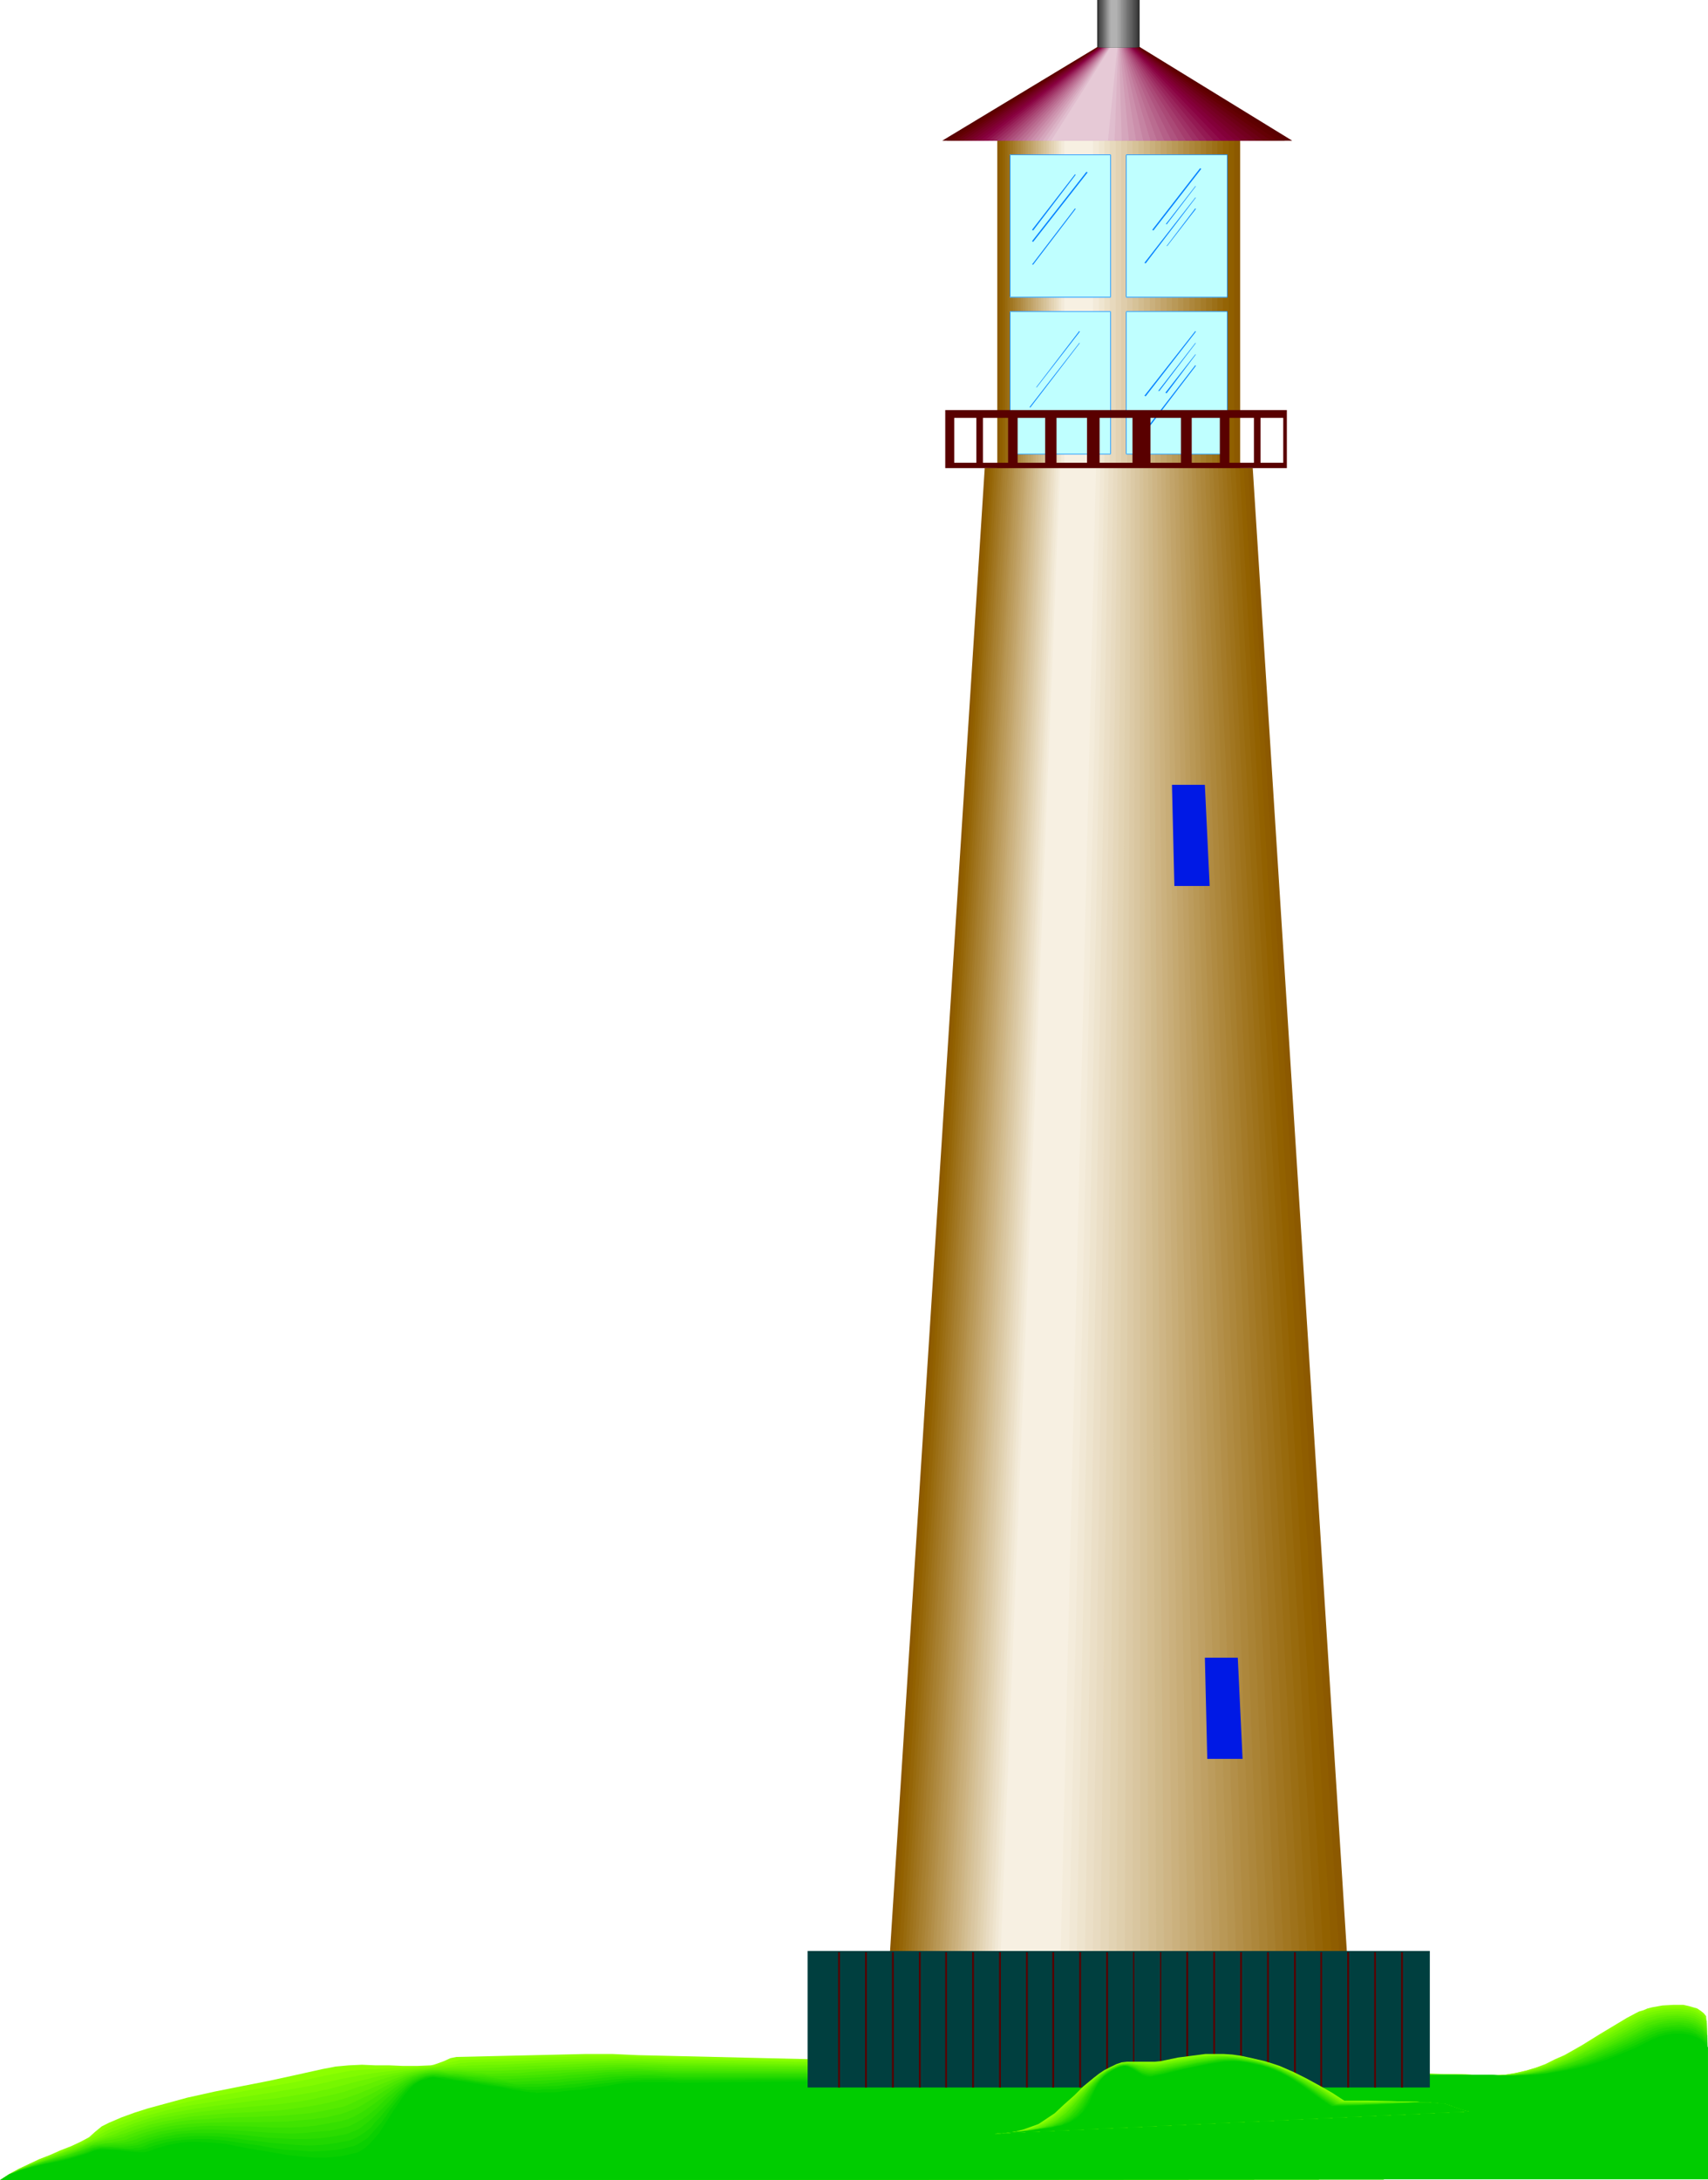 <?xml version="1.0" encoding="UTF-8" standalone="no"?>
<svg
   version="1.0"
   width="122.053mm"
   height="155.711mm"
   id="svg191"
   sodipodi:docname="Lighthouse 07.wmf"
   xmlns:inkscape="http://www.inkscape.org/namespaces/inkscape"
   xmlns:sodipodi="http://sodipodi.sourceforge.net/DTD/sodipodi-0.dtd"
   xmlns="http://www.w3.org/2000/svg"
   xmlns:svg="http://www.w3.org/2000/svg">
  <sodipodi:namedview
     id="namedview191"
     pagecolor="#ffffff"
     bordercolor="#000000"
     borderopacity="0.25"
     inkscape:showpageshadow="2"
     inkscape:pageopacity="0.0"
     inkscape:pagecheckerboard="0"
     inkscape:deskcolor="#d1d1d1"
     inkscape:document-units="mm" />
  <defs
     id="defs1">
    <pattern
       id="WMFhbasepattern"
       patternUnits="userSpaceOnUse"
       width="6"
       height="6"
       x="0"
       y="0" />
  </defs>
  <path
     style="fill:#8cff00;fill-opacity:1;fill-rule:evenodd;stroke:none"
     d="M 461.304,588.192 0,588.515 l 2.424,-1.616 2.585,-1.454 2.747,-1.293 2.747,-1.293 2.908,-1.131 2.908,-1.293 2.908,-1.131 2.747,-1.293 2.101,-1.131 1.616,-1.454 1.777,-1.454 0.969,-0.485 0.969,-0.485 3.393,-1.454 3.555,-1.293 3.555,-1.131 3.555,-0.97 7.109,-1.939 7.271,-1.616 7.271,-1.454 7.433,-1.454 7.433,-1.616 7.271,-1.616 1.777,-0.323 1.616,-0.323 3.555,-0.323 3.555,-0.162 3.716,0.162 h 3.716 l 3.716,0.162 h 3.716 l 3.716,-0.162 0.808,-0.162 0.969,-0.323 1.777,-0.646 1.777,-0.808 0.808,-0.162 0.808,-0.162 28.114,-0.646 6.948,-0.162 h 6.948 l 7.109,0.323 6.948,0.162 220.553,5.171 3.232,0.162 3.07,-0.162 2.908,-0.485 2.908,-0.646 2.747,-0.808 2.585,-0.97 2.585,-1.293 2.585,-1.131 4.847,-2.747 4.686,-2.909 4.847,-2.909 2.424,-1.454 2.424,-1.293 0.969,-0.485 1.131,-0.323 1.131,-0.485 1.293,-0.323 2.747,-0.485 2.908,-0.162 h 1.454 1.293 l 1.454,0.323 1.131,0.323 1.131,0.323 0.969,0.646 0.808,0.646 0.646,0.808 z"
     id="path1" />
  <path
     style="fill:#81fb00;fill-opacity:1;fill-rule:evenodd;stroke:none"
     d="M 461.304,588.192 0,588.515 l 2.424,-1.616 2.747,-1.454 2.747,-1.293 2.747,-1.293 5.817,-2.262 5.817,-2.424 2.101,-1.131 1.777,-1.131 1.939,-1.293 2.101,-1.131 3.393,-1.293 3.555,-1.293 3.555,-1.131 3.555,-0.97 3.555,-0.808 3.555,-0.808 7.271,-1.454 7.271,-1.293 7.271,-1.293 7.433,-1.293 7.271,-1.616 3.393,-0.646 3.393,-0.646 3.555,-0.323 3.555,-0.162 3.555,-0.162 3.716,-0.162 7.271,-0.485 h 0.969 l 1.131,-0.323 2.262,-0.485 2.424,-0.485 0.969,-0.323 h 0.969 l 6.948,-0.162 6.786,-0.323 6.786,-0.162 6.786,-0.162 6.625,-0.162 h 6.786 l 6.948,0.162 6.948,0.323 220.553,4.525 3.07,0.162 3.07,-0.162 3.07,-0.485 2.747,-0.646 2.747,-0.808 2.585,-0.808 2.585,-1.131 2.585,-1.293 4.847,-2.585 4.847,-2.909 4.847,-2.747 4.847,-2.747 0.969,-0.323 1.131,-0.485 1.131,-0.323 1.293,-0.323 2.747,-0.485 2.747,-0.162 h 1.454 1.293 l 1.293,0.323 1.293,0.162 0.969,0.485 0.969,0.646 0.808,0.646 0.646,0.808 z"
     id="path2" />
  <path
     style="fill:#76f700;fill-opacity:1;fill-rule:evenodd;stroke:none"
     d="M 461.304,588.192 0,588.515 l 2.424,-1.616 2.747,-1.454 2.747,-1.293 2.908,-1.131 5.817,-2.101 2.908,-1.293 2.908,-1.131 4.363,-2.262 2.101,-1.131 2.101,-0.97 3.555,-1.293 3.393,-1.293 3.555,-0.97 3.555,-0.97 3.555,-0.808 3.555,-0.646 7.109,-1.131 7.271,-1.131 7.271,-1.131 7.433,-1.293 3.555,-0.646 3.716,-0.808 3.393,-0.808 3.393,-0.646 3.393,-0.646 3.393,-0.485 6.948,-0.808 7.271,-0.646 h 0.969 l 1.454,-0.323 2.747,-0.323 1.616,-0.162 1.293,-0.323 h 1.293 l 0.969,-0.162 6.948,-0.162 6.625,-0.162 6.625,-0.323 6.463,-0.162 6.463,-0.162 h 6.625 6.625 l 6.948,0.323 220.392,4.04 3.232,0.162 3.07,-0.162 2.908,-0.323 2.747,-0.646 2.908,-0.808 2.585,-0.808 2.585,-1.131 2.585,-1.131 4.847,-2.585 9.695,-5.494 4.847,-2.585 0.969,-0.485 1.131,-0.485 1.131,-0.323 1.293,-0.323 2.585,-0.485 2.747,-0.162 h 1.454 l 1.293,0.162 1.293,0.162 1.131,0.323 1.131,0.485 0.969,0.485 0.808,0.808 0.646,0.808 z"
     id="path3" />
  <path
     style="fill:#6bf300;fill-opacity:1;fill-rule:evenodd;stroke:none"
     d="M 461.304,588.192 0,588.515 l 2.424,-1.616 2.747,-1.293 2.908,-1.293 5.817,-2.262 3.07,-1.131 2.908,-1.131 2.908,-1.131 2.262,-0.97 2.424,-0.97 2.262,-1.131 2.262,-0.808 3.393,-1.293 3.555,-1.293 3.393,-0.97 3.555,-0.808 3.555,-0.646 3.555,-0.646 7.109,-0.97 7.271,-0.97 7.271,-0.808 7.109,-1.131 3.716,-0.646 3.716,-0.808 6.625,-1.778 6.625,-1.616 3.393,-0.646 3.393,-0.646 3.555,-0.485 3.555,-0.323 0.485,-0.162 h 0.646 l 1.454,-0.162 h 1.777 l 3.555,-0.323 h 1.616 l 1.454,-0.162 h 0.646 0.485 l 3.393,-0.162 h 3.393 l 6.463,-0.323 6.463,-0.323 6.14,-0.162 6.302,-0.162 6.302,-0.162 6.625,0.162 3.232,0.162 3.555,0.162 220.23,3.393 3.232,0.162 3.07,-0.162 2.908,-0.323 2.908,-0.646 2.747,-0.646 2.585,-0.808 2.585,-0.97 2.585,-1.131 2.585,-1.293 2.424,-1.131 4.847,-2.747 4.847,-2.747 4.847,-2.585 0.969,-0.485 1.131,-0.323 1.131,-0.323 1.293,-0.323 2.585,-0.485 2.747,-0.162 h 1.293 l 1.293,0.162 1.131,0.162 1.293,0.323 0.969,0.485 0.969,0.485 0.808,0.808 0.646,0.808 z"
     id="path4" />
  <path
     style="fill:#61ef00;fill-opacity:1;fill-rule:evenodd;stroke:none"
     d="M 461.304,588.192 0,588.515 l 2.424,-1.616 2.908,-1.293 2.747,-1.293 3.07,-1.131 5.978,-2.101 2.908,-0.97 2.908,-1.293 2.424,-0.97 2.585,-0.808 2.585,-0.808 2.262,-0.97 3.393,-1.293 3.555,-1.131 3.393,-0.97 3.555,-0.646 3.555,-0.646 3.393,-0.485 7.109,-0.808 3.555,-0.323 3.716,-0.323 7.109,-0.646 3.716,-0.485 3.555,-0.485 3.716,-0.808 3.716,-0.808 3.232,-0.808 3.232,-1.131 3.232,-0.97 3.232,-1.131 3.232,-0.97 3.393,-0.808 3.393,-0.646 1.777,-0.162 1.777,-0.323 h 0.485 0.808 0.646 0.969 l 1.939,-0.162 h 2.1 4.039 0.808 1.939 l 3.393,-0.162 3.393,-0.162 6.302,-0.323 6.14,-0.162 5.978,-0.323 5.978,-0.323 h 6.14 3.232 3.232 l 3.232,0.162 3.393,0.162 220.23,2.909 3.232,0.162 3.07,-0.162 2.908,-0.323 2.908,-0.485 2.747,-0.646 2.747,-0.808 2.585,-0.97 2.585,-0.97 2.424,-1.131 2.585,-1.293 4.847,-2.585 4.847,-2.585 4.847,-2.747 0.969,-0.323 1.131,-0.485 1.131,-0.323 1.131,-0.323 2.585,-0.323 2.747,-0.162 h 1.293 l 1.293,0.162 1.131,0.162 1.131,0.323 0.969,0.485 0.969,0.485 0.808,0.808 0.646,0.808 z"
     id="path5" />
  <path
     style="fill:#56eb00;fill-opacity:1;fill-rule:evenodd;stroke:none"
     d="M 461.304,588.192 0,588.515 l 2.585,-1.616 2.747,-1.293 2.908,-1.131 2.908,-1.131 3.07,-0.97 3.07,-1.131 3.07,-0.97 2.908,-1.293 1.131,-0.485 1.293,-0.323 2.747,-0.808 2.747,-0.646 1.293,-0.485 1.131,-0.323 3.555,-1.293 3.393,-1.131 3.393,-0.808 3.555,-0.646 3.555,-0.646 3.393,-0.323 7.109,-0.646 7.109,-0.323 7.109,-0.485 3.716,-0.485 3.555,-0.485 3.716,-0.646 3.555,-0.808 3.393,-0.97 3.232,-1.131 6.14,-2.585 3.232,-1.293 3.232,-1.131 1.616,-0.485 1.616,-0.323 1.939,-0.323 1.777,-0.162 h 0.485 0.646 1.939 2.101 2.424 l 2.424,0.162 h 2.262 0.969 0.808 1.293 3.393 l 3.232,-0.162 3.232,-0.162 2.908,-0.162 5.978,-0.323 5.817,-0.323 5.655,-0.323 5.817,-0.162 h 3.07 l 3.232,0.162 h 3.232 l 3.393,0.162 220.23,2.424 3.07,0.162 3.232,-0.162 2.908,-0.323 2.908,-0.485 2.747,-0.485 2.747,-0.808 2.585,-0.97 2.585,-0.97 2.424,-1.131 2.424,-1.131 5.009,-2.424 9.695,-5.171 0.969,-0.485 1.131,-0.323 1.131,-0.323 1.131,-0.323 2.585,-0.485 2.585,-0.162 1.293,0.162 h 1.131 l 1.293,0.323 1.131,0.323 0.969,0.485 0.808,0.646 0.808,0.646 0.646,0.808 z"
     id="path6" />
  <path
     style="fill:#4be700;fill-opacity:1;fill-rule:evenodd;stroke:none"
     d="M 461.304,588.192 0,588.515 l 1.293,-0.808 1.293,-0.808 2.747,-1.293 2.908,-1.131 3.07,-0.97 6.14,-1.939 3.07,-1.131 2.908,-1.293 1.293,-0.323 1.293,-0.485 5.817,-1.131 1.454,-0.323 1.131,-0.485 3.555,-1.293 3.393,-0.97 3.393,-0.808 3.555,-0.646 3.393,-0.485 3.555,-0.162 6.948,-0.485 7.109,-0.162 7.271,-0.323 3.555,-0.323 3.555,-0.323 3.716,-0.646 3.716,-0.808 1.616,-0.323 1.616,-0.646 3.07,-1.454 3.07,-1.454 2.908,-1.616 3.07,-1.616 3.07,-1.293 1.616,-0.485 1.777,-0.485 1.777,-0.323 1.777,-0.323 h 2.262 l 1.131,0.162 h 1.131 1.293 l 2.585,0.162 2.747,0.162 1.293,0.162 h 1.131 l 1.131,0.162 h 0.969 0.646 0.646 l 3.393,-0.162 h 3.232 l 3.07,-0.323 2.908,-0.162 5.655,-0.323 5.655,-0.323 5.494,-0.323 2.747,-0.162 h 2.747 3.07 3.07 l 3.232,0.162 3.393,0.162 220.069,1.778 3.232,0.162 3.07,-0.162 2.908,-0.162 2.908,-0.485 2.747,-0.485 2.747,-0.808 2.585,-0.808 2.747,-0.97 2.424,-1.131 2.585,-0.97 4.847,-2.424 9.856,-5.171 0.808,-0.485 1.131,-0.323 0.969,-0.323 1.293,-0.323 2.424,-0.323 2.585,-0.162 h 1.293 l 1.131,0.162 1.131,0.323 1.131,0.323 0.969,0.485 0.969,0.646 0.646,0.646 0.646,0.808 z"
     id="path7" />
  <path
     style="fill:#40e300;fill-opacity:1;fill-rule:evenodd;stroke:none"
     d="M 461.304,588.192 0,588.515 l 1.293,-0.808 1.293,-0.808 2.747,-1.293 2.908,-1.131 6.302,-1.939 3.232,-0.808 3.07,-1.131 2.908,-1.131 1.293,-0.485 1.293,-0.323 3.232,-0.323 3.07,-0.485 1.454,-0.323 1.131,-0.485 3.555,-1.293 3.393,-0.97 3.393,-0.808 3.555,-0.485 3.393,-0.323 3.555,-0.162 6.948,-0.162 h 6.948 l 7.271,-0.162 3.555,-0.323 3.555,-0.323 3.716,-0.485 3.555,-0.808 1.616,-0.485 1.616,-0.646 1.616,-0.646 1.454,-0.808 2.908,-1.778 2.908,-1.939 2.908,-1.778 1.616,-0.808 1.454,-0.808 1.616,-0.646 1.616,-0.485 1.777,-0.323 1.777,-0.323 h 1.454 0.969 l 1.131,0.162 1.454,0.162 h 1.293 l 5.978,0.485 h 1.454 l 1.293,0.162 1.131,0.162 h 1.131 0.808 0.485 3.393 l 3.232,-0.162 2.908,-0.162 2.908,-0.162 5.494,-0.485 5.332,-0.323 5.17,-0.323 2.747,-0.162 2.747,-0.162 h 2.908 l 2.908,0.162 3.232,0.162 3.393,0.162 219.907,1.131 3.232,0.162 3.07,-0.162 3.07,-0.162 2.908,-0.323 2.747,-0.646 2.747,-0.646 2.585,-0.808 2.585,-0.808 2.585,-0.97 2.424,-1.131 5.009,-2.262 4.847,-2.424 5.009,-2.585 0.808,-0.485 1.131,-0.323 2.262,-0.646 2.424,-0.485 h 2.424 1.293 l 1.131,0.162 1.131,0.323 1.131,0.323 0.808,0.485 0.969,0.485 0.646,0.808 0.646,0.808 z"
     id="path8" />
  <path
     style="fill:#35df00;fill-opacity:1;fill-rule:evenodd;stroke:none"
     d="M 461.304,588.192 0,588.515 l 1.293,-0.808 1.293,-0.808 2.908,-1.293 2.908,-0.97 3.07,-0.97 3.232,-0.97 3.232,-0.97 3.07,-0.97 3.07,-1.131 0.485,-0.323 0.646,-0.162 1.454,-0.162 1.616,-0.323 3.555,-0.162 1.616,-0.162 1.454,-0.323 0.646,-0.162 0.485,-0.162 3.555,-1.293 3.393,-0.97 3.393,-0.646 3.555,-0.485 3.393,-0.323 3.555,-0.162 6.786,0.162 h 3.555 l 3.555,0.162 3.555,0.162 h 3.555 l 3.555,-0.162 3.555,-0.323 3.716,-0.646 3.555,-0.646 1.616,-0.485 1.616,-0.646 1.454,-0.808 1.616,-0.97 2.747,-1.939 1.454,-1.131 1.454,-1.131 2.747,-2.101 1.454,-0.97 1.454,-0.808 1.616,-0.808 1.616,-0.485 1.616,-0.485 1.777,-0.162 h 1.616 0.969 l 1.293,0.162 1.454,0.162 h 1.616 l 3.232,0.485 3.232,0.162 1.616,0.162 1.454,0.162 1.293,0.162 1.131,0.162 h 0.808 0.646 l 3.232,-0.162 3.232,-0.162 2.908,-0.162 2.908,-0.162 2.585,-0.162 2.585,-0.323 5.009,-0.323 5.009,-0.485 h 2.585 l 2.585,-0.162 h 5.817 l 3.07,0.162 3.393,0.162 219.907,0.646 3.07,0.162 h 3.232 l 2.908,-0.323 2.908,-0.323 2.747,-0.485 2.747,-0.646 2.747,-0.808 2.585,-0.808 5.009,-1.939 5.009,-2.262 4.847,-2.262 2.424,-1.293 2.424,-1.293 0.969,-0.323 1.131,-0.485 2.262,-0.646 2.262,-0.323 2.424,-0.162 1.293,0.162 1.131,0.162 1.131,0.162 0.969,0.485 0.969,0.485 0.808,0.485 0.808,0.808 0.646,0.808 z"
     id="path9" />
  <path
     style="fill:#2bdb00;fill-opacity:1;fill-rule:evenodd;stroke:none"
     d="M 461.304,588.192 0,588.515 l 1.293,-0.808 1.293,-0.808 2.908,-1.131 3.07,-1.131 3.07,-0.97 6.463,-1.616 3.07,-1.131 3.07,-1.131 0.646,-0.162 0.646,-0.162 1.454,-0.323 h 1.777 l 1.939,-0.162 h 1.777 l 1.616,-0.162 1.616,-0.162 0.646,-0.162 0.646,-0.162 1.777,-0.808 1.616,-0.485 3.393,-0.97 3.393,-0.646 3.555,-0.323 3.393,-0.323 h 3.393 l 6.948,0.323 6.948,0.485 3.555,0.162 3.555,0.162 3.555,-0.162 3.555,-0.323 3.716,-0.323 3.555,-0.808 1.616,-0.485 1.616,-0.808 1.454,-0.808 1.454,-0.97 2.747,-2.262 1.293,-1.293 1.293,-1.293 2.747,-2.262 1.454,-1.131 1.454,-0.97 1.454,-0.808 1.616,-0.646 1.777,-0.485 1.777,-0.323 h 0.646 0.808 l 1.131,0.162 1.454,0.162 1.616,0.162 1.616,0.162 3.555,0.323 3.716,0.485 1.616,0.162 1.616,0.162 1.293,0.162 1.131,0.162 0.969,0.162 h 0.646 l 3.232,-0.162 3.232,-0.162 2.908,-0.162 2.747,-0.162 2.424,-0.323 2.585,-0.162 4.686,-0.485 4.686,-0.485 h 2.424 l 2.585,-0.162 h 2.747 2.908 3.07 l 3.393,0.162 v 0 l 219.745,0.162 3.07,0.162 h 3.232 l 2.908,-0.162 2.908,-0.323 2.908,-0.485 2.747,-0.646 2.585,-0.646 2.747,-0.808 2.424,-0.808 2.585,-1.131 5.009,-2.101 4.847,-2.262 5.009,-2.585 0.969,-0.323 0.969,-0.485 2.101,-0.485 2.424,-0.323 2.424,-0.162 1.131,0.162 1.131,0.162 0.969,0.162 1.131,0.485 0.808,0.485 0.969,0.485 0.646,0.808 0.646,0.808 z"
     id="path10" />
  <path
     style="fill:#20d700;fill-opacity:1;fill-rule:evenodd;stroke:none"
     d="M 461.304,588.192 0,588.515 l 1.293,-0.808 1.293,-0.808 1.454,-0.485 1.454,-0.646 3.07,-0.97 3.232,-0.97 3.232,-0.808 3.393,-0.808 3.07,-0.97 3.07,-1.293 0.485,-0.162 0.808,-0.162 0.646,-0.162 h 0.969 1.777 3.878 l 1.777,-0.162 1.616,-0.162 0.808,-0.162 0.485,-0.162 1.777,-0.646 1.777,-0.646 3.393,-0.808 3.393,-0.646 3.393,-0.323 h 3.393 3.393 l 6.948,0.485 6.948,0.808 3.393,0.162 3.555,0.162 h 3.555 l 3.555,-0.162 3.555,-0.485 3.716,-0.646 1.616,-0.646 1.616,-0.646 1.293,-0.97 1.454,-1.131 1.293,-1.131 1.293,-1.293 2.747,-2.747 2.585,-2.747 1.293,-1.131 1.454,-1.131 1.454,-0.97 1.616,-0.646 1.616,-0.485 1.777,-0.323 h 0.646 0.969 l 1.293,0.162 1.454,0.162 1.616,0.162 1.939,0.162 3.716,0.646 4.039,0.485 1.777,0.162 1.777,0.162 1.293,0.162 1.293,0.162 0.969,0.162 h 0.323 0.323 l 3.393,-0.162 h 3.07 l 2.747,-0.323 2.585,-0.162 2.585,-0.323 2.262,-0.162 4.524,-0.485 4.524,-0.485 2.262,-0.162 h 2.424 l 2.747,-0.162 h 2.747 l 3.07,0.162 3.393,0.162 219.584,-0.485 3.232,0.162 h 3.07 l 3.07,-0.162 2.747,-0.323 2.908,-0.485 2.747,-0.485 2.747,-0.646 2.585,-0.646 2.585,-0.808 2.585,-0.97 5.009,-2.101 4.847,-2.262 5.009,-2.424 0.808,-0.485 1.131,-0.323 2.101,-0.646 2.262,-0.323 h 2.424 1.131 l 1.131,0.323 0.969,0.162 0.969,0.323 0.969,0.646 0.808,0.485 0.646,0.808 0.646,0.808 z"
     id="path11" />
  <path
     style="fill:#15d300;fill-opacity:1;fill-rule:evenodd;stroke:none"
     d="M 461.304,588.192 0,588.515 l 1.293,-0.808 1.293,-0.808 1.454,-0.485 1.454,-0.646 3.232,-0.97 3.232,-0.808 3.393,-0.808 3.232,-0.808 3.232,-0.97 1.454,-0.485 1.454,-0.646 0.646,-0.323 h 0.646 l 0.808,-0.162 0.969,-0.162 h 1.939 l 1.939,0.162 2.101,0.162 h 1.939 l 0.808,-0.162 h 0.808 l 0.808,-0.162 0.485,-0.162 1.777,-0.808 1.616,-0.485 1.777,-0.485 1.777,-0.323 3.393,-0.485 3.393,-0.323 h 3.393 l 3.393,0.162 3.393,0.323 3.393,0.485 6.948,0.808 3.393,0.323 3.555,0.323 3.555,0.162 3.555,-0.162 3.555,-0.485 1.777,-0.323 1.939,-0.323 1.616,-0.646 1.454,-0.808 1.454,-0.97 1.454,-1.131 1.131,-1.454 1.293,-1.293 1.293,-1.616 1.293,-1.454 2.424,-2.909 1.293,-1.293 1.293,-1.293 1.454,-0.97 1.616,-0.808 1.616,-0.646 0.808,-0.162 0.969,-0.162 h 0.646 L 117.79,560.398 h 0.485 l 1.454,0.162 1.616,0.162 1.777,0.162 1.939,0.323 4.201,0.646 4.201,0.485 1.939,0.323 1.777,0.323 1.616,0.162 1.293,0.162 h 0.646 0.485 0.646 1.616 1.616 l 3.07,-0.162 2.747,-0.162 2.585,-0.323 2.262,-0.162 2.262,-0.323 4.201,-0.485 4.201,-0.485 2.262,-0.162 2.424,-0.162 h 2.424 2.747 3.07 1.616 l 1.777,0.162 219.422,-0.97 3.232,0.162 h 3.232 l 2.908,-0.162 2.908,-0.162 2.908,-0.323 2.747,-0.646 2.747,-0.485 2.585,-0.808 2.585,-0.646 2.585,-0.97 5.009,-1.939 5.009,-2.262 4.847,-2.424 0.969,-0.323 0.969,-0.485 2.101,-0.485 2.262,-0.323 h 2.262 1.131 l 0.969,0.162 1.131,0.323 0.808,0.485 0.969,0.485 0.808,0.485 0.646,0.808 0.646,0.808 z"
     id="path12" />
  <path
     style="fill:#0acf00;fill-opacity:1;fill-rule:evenodd;stroke:none"
     d="M 461.304,588.192 0,588.515 l 1.293,-0.808 1.293,-0.808 1.454,-0.485 1.454,-0.646 3.232,-0.97 3.393,-0.808 1.616,-0.323 1.616,-0.323 3.393,-0.808 3.232,-0.97 1.454,-0.485 1.616,-0.646 0.646,-0.162 0.646,-0.162 0.808,-0.162 h 0.969 l 1.939,0.162 H 32.316 l 2.101,0.162 2.101,0.162 h 0.808 l 0.808,-0.162 0.808,-0.162 0.646,-0.162 1.616,-0.646 1.777,-0.485 1.616,-0.485 1.777,-0.323 3.393,-0.485 3.393,-0.162 h 3.393 l 3.393,0.323 3.393,0.485 6.786,0.97 3.393,0.646 3.393,0.485 3.555,0.162 3.555,0.323 3.555,-0.162 3.555,-0.323 1.777,-0.323 1.777,-0.485 0.808,-0.162 0.808,-0.323 1.616,-0.97 1.454,-0.97 1.131,-1.293 1.293,-1.454 1.293,-1.454 1.131,-1.616 0.646,-0.97 0.485,-0.808 2.424,-3.07 1.293,-1.616 1.293,-1.293 1.454,-1.131 1.454,-0.808 0.808,-0.323 0.808,-0.323 0.808,-0.162 0.969,-0.162 h 0.646 0.485 l 0.646,0.162 h 1.454 l 1.616,0.323 1.939,0.323 2.101,0.162 9.048,1.454 2.101,0.323 1.939,0.323 1.616,0.162 1.454,0.162 0.646,0.162 h 0.485 0.646 1.616 l 1.616,-0.162 h 3.07 l 2.585,-0.323 2.585,-0.162 2.262,-0.323 2.101,-0.323 3.878,-0.485 4.039,-0.485 2.101,-0.323 h 2.262 l 2.424,-0.162 h 4.201 1.454 l 1.616,0.162 h 1.777 l 219.422,-1.454 3.232,0.162 h 3.07 l 2.908,-0.162 2.908,-0.162 2.908,-0.323 2.747,-0.485 2.747,-0.485 2.747,-0.646 2.585,-0.646 2.424,-0.808 2.585,-0.97 2.585,-0.97 4.847,-2.101 5.009,-2.424 1.939,-0.808 2.101,-0.646 2.1,-0.323 h 2.262 l 1.131,0.162 0.969,0.162 1.939,0.646 0.808,0.646 0.808,0.485 0.808,0.808 0.485,0.808 z"
     id="path13" />
  <path
     style="fill:#00cc00;fill-opacity:1;fill-rule:evenodd;stroke:none"
     d="M 461.304,588.192 0,588.515 l 1.293,-0.808 1.293,-0.808 1.454,-0.485 1.616,-0.646 3.232,-0.808 3.232,-0.808 3.393,-0.646 3.393,-0.808 3.232,-0.97 1.616,-0.485 1.454,-0.646 0.646,-0.162 0.808,-0.162 h 0.808 0.969 2.101 l 4.524,0.485 2.101,0.162 h 0.969 0.808 l 0.808,-0.162 0.646,-0.162 1.616,-0.646 1.777,-0.485 1.616,-0.485 1.777,-0.323 1.616,-0.323 1.777,-0.162 h 3.393 l 3.232,0.162 3.555,0.323 3.232,0.646 3.393,0.646 6.786,1.131 3.555,0.646 3.393,0.323 3.555,0.323 h 3.555 l 1.777,-0.162 1.777,-0.162 1.777,-0.323 1.939,-0.485 0.808,-0.162 0.808,-0.323 1.454,-0.97 1.293,-1.131 1.293,-1.454 1.293,-1.454 1.131,-1.778 2.262,-3.555 2.262,-3.393 1.131,-1.616 1.293,-1.454 1.293,-1.293 1.616,-0.97 0.808,-0.323 0.808,-0.162 0.808,-0.323 0.808,-0.162 h 0.808 l 0.485,0.162 h 0.646 l 0.646,0.162 0.808,0.162 1.777,0.162 2.1,0.323 2.262,0.323 4.847,0.808 4.686,0.646 2.262,0.485 2.1,0.323 1.777,0.323 h 0.808 l 0.646,0.162 h 0.646 0.485 l 0.485,0.162 h 0.162 l 1.777,-0.162 h 1.616 1.454 l 1.454,-0.162 2.585,-0.323 2.424,-0.162 2.101,-0.323 1.939,-0.323 1.939,-0.162 1.777,-0.323 3.716,-0.646 2.101,-0.162 2.101,-0.162 h 2.424 4.039 1.454 1.616 l 1.777,0.162 219.261,-2.101 3.232,0.162 3.07,0.162 3.07,-0.162 2.908,-0.162 2.908,-0.323 2.747,-0.485 2.747,-0.485 2.585,-0.485 2.585,-0.646 2.585,-0.808 2.585,-0.808 2.424,-0.97 5.17,-2.101 4.847,-2.424 1.939,-0.808 1.939,-0.485 2.262,-0.323 h 2.101 l 1.131,0.162 0.969,0.162 0.969,0.323 0.808,0.323 0.969,0.485 0.808,0.646 0.646,0.808 0.646,0.808 z"
     id="path14" />
  <path
     style="fill:#8c5900;fill-opacity:1;fill-rule:evenodd;stroke:none"
     d="m 239.943,533.574 26.014,-407.21 h 72.387 l 25.852,407.21 z"
     id="path15" />
  <path
     style="fill:#8f5d00;fill-opacity:1;fill-rule:evenodd;stroke:none"
     d="M 240.75,533.574 266.441,126.364 h 70.609 l 25.045,407.21 z"
     id="path16" />
  <path
     style="fill:#926100;fill-opacity:1;fill-rule:evenodd;stroke:none"
     d="m 241.558,533.574 25.529,-407.21 h 68.832 l 24.075,407.21 z"
     id="path17" />
  <path
     style="fill:#956507;fill-opacity:1;fill-rule:evenodd;stroke:none"
     d="m 242.366,533.574 25.206,-407.21 h 67.216 l 22.944,407.21 z"
     id="path18" />
  <path
     style="fill:#986a0d;fill-opacity:1;fill-rule:evenodd;stroke:none"
     d="m 243.336,533.574 24.883,-407.21 h 65.439 l 21.975,407.21 z"
     id="path19" />
  <path
     style="fill:#9b6e14;fill-opacity:1;fill-rule:evenodd;stroke:none"
     d="m 244.144,533.574 24.56,-407.21 h 63.662 L 353.37,533.574 Z"
     id="path20" />
  <path
     style="fill:#9e721b;fill-opacity:1;fill-rule:evenodd;stroke:none"
     d="M 244.951,533.574 269.35,126.364 h 61.884 l 20.036,407.21 z"
     id="path21" />
  <path
     style="fill:#a17621;fill-opacity:1;fill-rule:evenodd;stroke:none"
     d="m 245.759,533.574 24.075,-407.21 h 60.268 l 19.066,407.21 z"
     id="path22" />
  <path
     style="fill:#a47a28;fill-opacity:1;fill-rule:evenodd;stroke:none"
     d="m 246.567,533.574 23.913,-407.21 h 58.491 l 17.935,407.21 z"
     id="path23" />
  <path
     style="fill:#a77f2f;fill-opacity:1;fill-rule:evenodd;stroke:none"
     d="m 247.375,533.574 23.59,-407.21 h 56.714 l 17.127,407.21 z"
     id="path24" />
  <path
     style="fill:#aa8335;fill-opacity:1;fill-rule:evenodd;stroke:none"
     d="m 248.345,533.574 23.267,-407.21 h 54.936 l 16.158,407.21 z"
     id="path25" />
  <path
     style="fill:#ad873c;fill-opacity:1;fill-rule:evenodd;stroke:none"
     d="m 249.153,533.574 23.106,-407.21 h 53.159 l 15.027,407.21 z"
     id="path26" />
  <path
     style="fill:#b08b42;fill-opacity:1;fill-rule:evenodd;stroke:none"
     d="m 249.96,533.574 22.782,-407.21 h 51.382 l 14.219,407.21 z"
     id="path27" />
  <path
     style="fill:#b38f49;fill-opacity:1;fill-rule:evenodd;stroke:none"
     d="m 250.768,533.574 22.621,-407.21 h 49.604 l 13.088,407.21 z"
     id="path28" />
  <path
     style="fill:#b69450;fill-opacity:1;fill-rule:evenodd;stroke:none"
     d="m 251.576,533.574 22.298,-407.21 h 47.989 l 12.118,407.21 z"
     id="path29" />
  <path
     style="fill:#b99856;fill-opacity:1;fill-rule:evenodd;stroke:none"
     d="M 252.384,533.574 274.359,126.364 h 46.373 l 11.149,407.21 z"
     id="path30" />
  <path
     style="fill:#bc9c5d;fill-opacity:1;fill-rule:evenodd;stroke:none"
     d="m 253.354,533.574 21.651,-407.21 h 44.434 l 10.179,407.21 z"
     id="path31" />
  <path
     style="fill:#bfa064;fill-opacity:1;fill-rule:evenodd;stroke:none"
     d="m 254.161,533.574 21.49,-407.21 h 42.656 l 9.21,407.21 z"
     id="path32" />
  <path
     style="fill:#c2a46a;fill-opacity:1;fill-rule:evenodd;stroke:none"
     d="m 254.969,533.574 21.167,-407.21 h 41.041 l 8.24,407.21 z"
     id="path33" />
  <path
     style="fill:#c5a971;fill-opacity:1;fill-rule:evenodd;stroke:none"
     d="m 255.777,533.574 21.005,-407.21 h 39.102 l 7.271,407.21 z"
     id="path34" />
  <path
     style="fill:#c8ad78;fill-opacity:1;fill-rule:evenodd;stroke:none"
     d="m 256.585,533.574 20.682,-407.21 h 37.486 l 6.14,407.21 z"
     id="path35" />
  <path
     style="fill:#cbb17e;fill-opacity:1;fill-rule:evenodd;stroke:none"
     d="m 257.555,533.574 20.197,-407.21 h 35.87 l 5.17,407.21 z"
     id="path36" />
  <path
     style="fill:#ceb585;fill-opacity:1;fill-rule:evenodd;stroke:none"
     d="m 258.362,533.574 20.036,-407.21 h 34.093 l 4.201,407.21 z"
     id="path37" />
  <path
     style="fill:#d0ba8c;fill-opacity:1;fill-rule:evenodd;stroke:none"
     d="m 259.17,533.574 19.874,-407.21 h 32.154 l 3.232,407.21 z"
     id="path38" />
  <path
     style="fill:#d4be92;fill-opacity:1;fill-rule:evenodd;stroke:none"
     d="m 259.978,533.574 19.551,-407.21 h 30.538 l 2.262,407.21 z"
     id="path39" />
  <path
     style="fill:#d6c299;fill-opacity:1;fill-rule:evenodd;stroke:none"
     d="m 260.786,533.574 19.389,-407.21 h 28.599 l 1.454,407.21 z"
     id="path40" />
  <path
     style="fill:#d9c6a0;fill-opacity:1;fill-rule:evenodd;stroke:none"
     d="m 261.594,533.574 19.066,-407.21 h 27.145 l 0.162,407.21 z"
     id="path41" />
  <path
     style="fill:#dccaa6;fill-opacity:1;fill-rule:evenodd;stroke:none"
     d="m 262.563,533.574 18.743,-407.21 h 25.206 l -0.646,407.21 z"
     id="path42" />
  <path
     style="fill:#dfcfad;fill-opacity:1;fill-rule:evenodd;stroke:none"
     d="m 263.371,533.574 18.42,-407.21 h 23.59 l -1.616,407.21 z"
     id="path43" />
  <path
     style="fill:#e2d3b3;fill-opacity:1;fill-rule:evenodd;stroke:none"
     d="m 264.179,533.574 18.258,-407.21 h 21.813 l -2.747,407.21 z"
     id="path44" />
  <path
     style="fill:#e5d7ba;fill-opacity:1;fill-rule:evenodd;stroke:none"
     d="m 264.987,533.574 17.935,-407.21 h 20.036 l -3.555,407.21 z"
     id="path45" />
  <path
     style="fill:#e8dbc1;fill-opacity:1;fill-rule:evenodd;stroke:none"
     d="m 265.795,533.574 17.774,-407.21 h 18.258 l -4.686,407.21 z"
     id="path46" />
  <path
     style="fill:#ebdfc7;fill-opacity:1;fill-rule:evenodd;stroke:none"
     d="m 266.603,533.574 17.45,-407.21 h 16.642 l -5.655,407.21 z"
     id="path47" />
  <path
     style="fill:#eee4ce;fill-opacity:1;fill-rule:evenodd;stroke:none"
     d="m 267.572,533.574 17.127,-407.21 h 14.704 l -6.463,407.21 z"
     id="path48" />
  <path
     style="fill:#f1e8d5;fill-opacity:1;fill-rule:evenodd;stroke:none"
     d="m 268.38,533.574 16.804,-407.21 h 13.088 l -7.594,407.21 z"
     id="path49" />
  <path
     style="fill:#f4ecdb;fill-opacity:1;fill-rule:evenodd;stroke:none"
     d="M 269.188,533.574 285.831,126.364 h 11.31 l -8.564,407.21 z"
     id="path50" />
  <path
     style="fill:#f7f0e2;fill-opacity:1;fill-rule:evenodd;stroke:none"
     d="m 269.996,533.574 16.319,-407.21 h 9.695 l -9.695,407.21 z"
     id="path51" />
  <path
     style="fill:#0019e5;fill-opacity:1;fill-rule:evenodd;stroke:none"
     d="m 316.53,211.846 h 8.887 l 1.293,27.309 h -9.533 z"
     id="path52" />
  <path
     style="fill:#0019e5;fill-opacity:1;fill-rule:evenodd;stroke:none"
     d="m 325.417,447.446 h 8.887 l 1.293,27.309 h -9.533 z"
     id="path53" />
  <path
     style="fill:#8c5900;fill-opacity:1;fill-rule:evenodd;stroke:none"
     d="M 269.35,126.364 V 37.974 h 65.6 v 88.39 z"
     id="path54" />
  <path
     style="fill:#905f00;fill-opacity:1;fill-rule:evenodd;stroke:none"
     d="M 269.996,126.364 V 37.974 h 63.338 v 88.39 z"
     id="path55" />
  <path
     style="fill:#946405;fill-opacity:1;fill-rule:evenodd;stroke:none"
     d="M 270.804,126.364 V 37.974 h 61.076 v 88.39 z"
     id="path56" />
  <path
     style="fill:#986a0e;fill-opacity:1;fill-rule:evenodd;stroke:none"
     d="M 271.45,126.364 V 37.974 h 58.814 v 88.39 z"
     id="path57" />
  <path
     style="fill:#9c7018;fill-opacity:1;fill-rule:evenodd;stroke:none"
     d="M 272.097,126.364 V 37.974 h 56.714 v 88.39 z"
     id="path58" />
  <path
     style="fill:#a07621;fill-opacity:1;fill-rule:evenodd;stroke:none"
     d="M 272.743,126.364 V 37.974 h 54.613 v 88.39 z"
     id="path59" />
  <path
     style="fill:#a57c2a;fill-opacity:1;fill-rule:evenodd;stroke:none"
     d="M 273.551,126.364 V 37.974 h 52.19 v 88.39 z"
     id="path60" />
  <path
     style="fill:#a98233;fill-opacity:1;fill-rule:evenodd;stroke:none"
     d="M 274.197,126.364 V 37.974 h 50.089 v 88.39 z"
     id="path61" />
  <path
     style="fill:#ad873c;fill-opacity:1;fill-rule:evenodd;stroke:none"
     d="M 274.843,126.364 V 37.974 h 47.827 v 88.39 z"
     id="path62" />
  <path
     style="fill:#b18d46;fill-opacity:1;fill-rule:evenodd;stroke:none"
     d="M 275.651,126.364 V 37.974 h 45.565 v 88.39 z"
     id="path63" />
  <path
     style="fill:#b5934f;fill-opacity:1;fill-rule:evenodd;stroke:none"
     d="M 276.298,126.364 V 37.974 h 43.303 v 88.39 z"
     id="path64" />
  <path
     style="fill:#b99958;fill-opacity:1;fill-rule:evenodd;stroke:none"
     d="M 276.944,126.364 V 37.974 h 41.202 v 88.39 z"
     id="path65" />
  <path
     style="fill:#bd9f61;fill-opacity:1;fill-rule:evenodd;stroke:none"
     d="M 277.59,126.364 V 37.974 h 38.94 v 88.39 z"
     id="path66" />
  <path
     style="fill:#c2a46a;fill-opacity:1;fill-rule:evenodd;stroke:none"
     d="M 278.398,126.364 V 37.974 h 36.678 v 88.39 z"
     id="path67" />
  <path
     style="fill:#c6aa74;fill-opacity:1;fill-rule:evenodd;stroke:none"
     d="M 279.044,126.364 V 37.974 h 34.416 v 88.39 z"
     id="path68" />
  <path
     style="fill:#cab07d;fill-opacity:1;fill-rule:evenodd;stroke:none"
     d="M 279.691,126.364 V 37.974 h 32.316 v 88.39 z"
     id="path69" />
  <path
     style="fill:#ceb686;fill-opacity:1;fill-rule:evenodd;stroke:none"
     d="M 280.499,126.364 V 37.974 h 30.053 v 88.39 z"
     id="path70" />
  <path
     style="fill:#d2bc8f;fill-opacity:1;fill-rule:evenodd;stroke:none"
     d="M 281.145,126.364 V 37.974 h 27.791 v 88.39 z"
     id="path71" />
  <path
     style="fill:#d6c298;fill-opacity:1;fill-rule:evenodd;stroke:none"
     d="M 281.791,126.364 V 37.974 h 25.691 v 88.39 z"
     id="path72" />
  <path
     style="fill:#dac7a2;fill-opacity:1;fill-rule:evenodd;stroke:none"
     d="M 282.599,126.364 V 37.974 h 23.267 v 88.39 z"
     id="path73" />
  <path
     style="fill:#dfcdab;fill-opacity:1;fill-rule:evenodd;stroke:none"
     d="M 283.245,126.364 V 37.974 h 21.167 v 88.39 z"
     id="path74" />
  <path
     style="fill:#e3d3b4;fill-opacity:1;fill-rule:evenodd;stroke:none"
     d="M 283.892,126.364 V 37.974 h 18.905 v 88.39 z"
     id="path75" />
  <path
     style="fill:#e7d9bd;fill-opacity:1;fill-rule:evenodd;stroke:none"
     d="M 284.7,126.364 V 37.974 h 16.642 v 88.39 z"
     id="path76" />
  <path
     style="fill:#ebdfc6;fill-opacity:1;fill-rule:evenodd;stroke:none"
     d="M 285.346,126.364 V 37.974 h 14.38 v 88.39 z"
     id="path77" />
  <path
     style="fill:#efe5d0;fill-opacity:1;fill-rule:evenodd;stroke:none"
     d="M 285.992,126.364 V 37.974 h 12.28 v 88.39 z"
     id="path78" />
  <path
     style="fill:#f3ead9;fill-opacity:1;fill-rule:evenodd;stroke:none"
     d="M 286.638,126.364 V 37.974 h 10.179 v 88.39 z"
     id="path79" />
  <path
     style="fill:#f7f0e2;fill-opacity:1;fill-rule:evenodd;stroke:none"
     d="M 287.446,126.364 V 37.974 h 7.756 v 88.39 z"
     id="path80" />
  <path
     style="fill:#bfffff;fill-opacity:1;fill-rule:evenodd;stroke:none"
     d="M 300.049,80.311 V 41.691 h -27.307 v 38.62 z"
     id="path81" />
  <path
     style="fill:#007fff;fill-opacity:1;fill-rule:evenodd;stroke:none"
     d="M 300.049,80.311 V 41.691 h -27.307 v 38.62 h 27.307 v -0.162 h -27.307 l 0.162,0.162 V 41.691 l -0.162,0.162 h 27.307 l -0.162,-0.162 v 38.62 l 0.162,-0.162 z"
     id="path82" />
  <path
     style="fill:#bfffff;fill-opacity:1;fill-rule:evenodd;stroke:none"
     d="M 304.089,80.311 V 41.691 h 27.307 v 38.62 z"
     id="path83" />
  <path
     style="fill:#007fff;fill-opacity:1;fill-rule:evenodd;stroke:none"
     d="m 304.089,80.149 0.162,0.162 V 41.691 l -0.162,0.162 h 27.307 v -0.162 38.62 -0.162 h -27.307 v 0.162 h 27.468 V 41.691 h -27.468 v 38.62 z"
     id="path84" />
  <path
     style="fill:#bfffff;fill-opacity:1;fill-rule:evenodd;stroke:none"
     d="m 300.049,84.027 v 38.62 h -27.307 V 84.027 Z"
     id="path85" />
  <path
     style="fill:#007fff;fill-opacity:1;fill-rule:evenodd;stroke:none"
     d="m 300.049,84.189 -0.162,-0.162 v 38.62 l 0.162,-0.162 h -27.307 l 0.162,0.162 V 84.027 l -0.162,0.162 h 27.307 v -0.162 h -27.307 v 38.62 h 27.307 V 84.027 Z"
     id="path86" />
  <path
     style="fill:#bfffff;fill-opacity:1;fill-rule:evenodd;stroke:none"
     d="m 304.089,84.027 v 38.62 h 27.307 V 84.027 Z"
     id="path87" />
  <path
     style="fill:#007fff;fill-opacity:1;fill-rule:evenodd;stroke:none"
     d="m 304.089,84.027 v 38.62 h 27.468 V 84.027 h -27.468 v 0.162 h 27.307 v -0.162 38.62 -0.162 h -27.307 l 0.162,0.162 V 84.027 l -0.162,0.162 z"
     id="path88" />
  <path
     style="fill:#007fff;fill-opacity:1;fill-rule:evenodd;stroke:none"
     d="m 290.355,47.023 -11.634,15.028 0.323,0.162 11.472,-15.028 z"
     id="path89" />
  <path
     style="fill:#007fff;fill-opacity:1;fill-rule:evenodd;stroke:none"
     d="m 293.425,46.377 -14.704,18.745 0.323,0.162 14.704,-18.745 z"
     id="path90" />
  <path
     style="fill:#007fff;fill-opacity:1;fill-rule:evenodd;stroke:none"
     d="m 290.355,56.234 -11.634,15.19 h 0.323 l 11.472,-15.028 z"
     id="path91" />
  <path
     style="fill:#007fff;fill-opacity:1;fill-rule:evenodd;stroke:none"
     d="m 324.124,45.407 -12.926,16.644 0.323,0.162 12.926,-16.644 z"
     id="path92" />
  <path
     style="fill:#007fff;fill-opacity:1;fill-rule:evenodd;stroke:none"
     d="m 322.832,50.255 -7.917,10.18 0.162,0.162 7.917,-10.342 z"
     id="path93" />
  <path
     style="fill:#007fff;fill-opacity:1;fill-rule:evenodd;stroke:none"
     d="m 322.832,53.325 -13.734,17.613 0.323,0.162 13.573,-17.775 z"
     id="path94" />
  <path
     style="fill:#007fff;fill-opacity:1;fill-rule:evenodd;stroke:none"
     d="m 322.832,56.234 -7.756,10.18 h 0.162 L 322.993,56.395 Z"
     id="path95" />
  <path
     style="fill:#007fff;fill-opacity:1;fill-rule:evenodd;stroke:none"
     d="m 322.832,89.36 -13.734,17.452 0.323,0.162 13.573,-17.452 z"
     id="path96" />
  <path
     style="fill:#007fff;fill-opacity:1;fill-rule:evenodd;stroke:none"
     d="M 322.832,92.592 312.814,105.519 h 0.323 l 9.856,-12.927 z"
     id="path97" />
  <path
     style="fill:#007fff;fill-opacity:1;fill-rule:evenodd;stroke:none"
     d="m 322.832,95.662 -8.079,10.342 0.323,0.162 7.917,-10.503 z"
     id="path98" />
  <path
     style="fill:#007fff;fill-opacity:1;fill-rule:evenodd;stroke:none"
     d="m 322.832,98.571 -13.734,17.775 0.323,0.162 13.573,-17.775 z"
     id="path99" />
  <path
     style="fill:#007fff;fill-opacity:1;fill-rule:evenodd;stroke:none"
     d="m 291.486,89.36 -11.634,15.19 h 0.162 l 11.634,-15.028 z"
     id="path100" />
  <path
     style="fill:#007fff;fill-opacity:1;fill-rule:evenodd;stroke:none"
     d="m 291.486,92.592 -13.411,17.29 0.162,0.162 13.411,-17.452 z"
     id="path101" />
  <path
     style="fill:#590000;fill-opacity:1;fill-rule:evenodd;stroke:none"
     d="m 346.584,112.791 h -6.14 -1.777 -6.625 -2.585 -7.594 -2.908 -8.24 -4.847 -8.887 -3.393 -8.24 -3.07 -7.433 -2.585 -6.786 -1.777 -5.978 l -2.424,-2.101 h 92.261 v 15.674 h -92.261 v -15.674 l 2.424,2.101 v 12.119 h 5.978 V 112.791 h 1.777 v 12.119 h 6.786 V 112.791 h 2.585 v 12.119 h 7.433 V 112.791 h 3.07 v 12.119 h 8.24 V 112.791 h 3.393 v 12.119 h 8.887 V 112.791 h 4.847 v 12.119 h 8.24 V 112.791 h 2.908 v 12.119 h 7.594 V 112.791 h 2.585 v 12.119 h 6.625 V 112.791 h 1.777 v 12.119 h 6.14 z"
     id="path102" />
  <path
     style="fill:#590000;fill-opacity:1;fill-rule:evenodd;stroke:none"
     d="M 254.485,37.974 302.15,9.211 349.007,37.974 Z"
     id="path103" />
  <path
     style="fill:#5e0000;fill-opacity:1;fill-rule:evenodd;stroke:none"
     d="M 255.616,37.974 302.15,9.211 347.068,37.974 Z"
     id="path104" />
  <path
     style="fill:#640004;fill-opacity:1;fill-rule:evenodd;stroke:none"
     d="M 256.747,37.974 302.15,9.211 345.13,37.974 Z"
     id="path105" />
  <path
     style="fill:#69000d;fill-opacity:1;fill-rule:evenodd;stroke:none"
     d="M 257.878,37.974 302.15,9.211 343.191,37.974 Z"
     id="path106" />
  <path
     style="fill:#6e0016;fill-opacity:1;fill-rule:evenodd;stroke:none"
     d="M 259.009,37.974 302.15,9.211 341.252,37.974 Z"
     id="path107" />
  <path
     style="fill:#74001f;fill-opacity:1;fill-rule:evenodd;stroke:none"
     d="M 260.14,37.974 302.15,9.211 339.313,37.974 Z"
     id="path108" />
  <path
     style="fill:#790027;fill-opacity:1;fill-rule:evenodd;stroke:none"
     d="M 261.271,37.974 302.15,9.211 337.374,37.974 Z"
     id="path109" />
  <path
     style="fill:#7f0030;fill-opacity:1;fill-rule:evenodd;stroke:none"
     d="M 262.402,37.974 302.15,9.211 335.435,37.974 Z"
     id="path110" />
  <path
     style="fill:#840039;fill-opacity:1;fill-rule:evenodd;stroke:none"
     d="M 263.533,37.974 302.15,9.211 333.658,37.974 Z"
     id="path111" />
  <path
     style="fill:#8a0342;fill-opacity:1;fill-rule:evenodd;stroke:none"
     d="M 264.664,37.974 302.15,9.211 331.719,37.974 Z"
     id="path112" />
  <path
     style="fill:#8f0e4a;fill-opacity:1;fill-rule:evenodd;stroke:none"
     d="M 265.795,37.974 302.15,9.211 329.78,37.974 Z"
     id="path113" />
  <path
     style="fill:#941a53;fill-opacity:1;fill-rule:evenodd;stroke:none"
     d="M 266.926,37.974 302.15,9.211 327.841,37.974 Z"
     id="path114" />
  <path
     style="fill:#9a265c;fill-opacity:1;fill-rule:evenodd;stroke:none"
     d="M 268.057,37.974 302.15,9.211 325.902,37.974 Z"
     id="path115" />
  <path
     style="fill:#9f3165;fill-opacity:1;fill-rule:evenodd;stroke:none"
     d="M 269.188,37.974 302.15,9.211 323.963,37.974 Z"
     id="path116" />
  <path
     style="fill:#a53d6d;fill-opacity:1;fill-rule:evenodd;stroke:none"
     d="M 270.319,37.974 302.15,9.211 322.186,37.974 Z"
     id="path117" />
  <path
     style="fill:#aa4976;fill-opacity:1;fill-rule:evenodd;stroke:none"
     d="M 271.45,37.974 302.15,9.211 320.247,37.974 Z"
     id="path118" />
  <path
     style="fill:#af547f;fill-opacity:1;fill-rule:evenodd;stroke:none"
     d="M 272.581,37.974 302.15,9.211 318.308,37.974 Z"
     id="path119" />
  <path
     style="fill:#b56088;fill-opacity:1;fill-rule:evenodd;stroke:none"
     d="M 273.712,37.974 302.15,9.211 316.369,37.974 Z"
     id="path120" />
  <path
     style="fill:#ba6c90;fill-opacity:1;fill-rule:evenodd;stroke:none"
     d="M 274.843,37.974 302.15,9.211 314.43,37.974 Z"
     id="path121" />
  <path
     style="fill:#c07799;fill-opacity:1;fill-rule:evenodd;stroke:none"
     d="M 275.974,37.974 302.15,9.211 312.491,37.974 Z"
     id="path122" />
  <path
     style="fill:#c583a2;fill-opacity:1;fill-rule:evenodd;stroke:none"
     d="M 277.105,37.974 302.15,9.211 310.714,37.974 Z"
     id="path123" />
  <path
     style="fill:#cb8fab;fill-opacity:1;fill-rule:evenodd;stroke:none"
     d="M 278.236,37.974 302.15,9.211 308.775,37.974 Z"
     id="path124" />
  <path
     style="fill:#d09ab3;fill-opacity:1;fill-rule:evenodd;stroke:none"
     d="M 279.368,37.974 302.15,9.211 306.836,37.974 Z"
     id="path125" />
  <path
     style="fill:#d5a6bc;fill-opacity:1;fill-rule:evenodd;stroke:none"
     d="M 280.499,37.974 302.15,9.211 304.897,37.974 Z"
     id="path126" />
  <path
     style="fill:#dbb2c5;fill-opacity:1;fill-rule:evenodd;stroke:none"
     d="M 281.63,37.974 302.15,9.211 302.958,37.974 Z"
     id="path127" />
  <path
     style="fill:#e0bdce;fill-opacity:1;fill-rule:evenodd;stroke:none"
     d="M 282.761,37.974 302.15,9.211 301.019,37.974 Z"
     id="path128" />
  <path
     style="fill:#e6c9d6;fill-opacity:1;fill-rule:evenodd;stroke:none"
     d="m 302.15,9.211 -2.908,28.763 h -15.35 z"
     id="path129" />
  <path
     style="fill:#333333;fill-opacity:1;fill-rule:evenodd;stroke:none"
     d="M 296.333,12.766 V 0 h 11.472 v 12.766 z"
     id="path130" />
  <path
     style="fill:#383838;fill-opacity:1;fill-rule:evenodd;stroke:none"
     d="m 296.495,0 h 10.987 v 12.766 h -10.987 z"
     id="path131" />
  <path
     style="fill:#3e3e3e;fill-opacity:1;fill-rule:evenodd;stroke:none"
     d="m 296.656,0 h 10.503 v 12.766 h -10.503 z"
     id="path132" />
  <path
     style="fill:#454545;fill-opacity:1;fill-rule:evenodd;stroke:none"
     d="m 296.818,0 h 10.179 v 12.766 h -10.179 z"
     id="path133" />
  <path
     style="fill:#4b4b4b;fill-opacity:1;fill-rule:evenodd;stroke:none"
     d="m 296.979,0 h 9.695 v 12.766 h -9.695 z"
     id="path134" />
  <path
     style="fill:#515151;fill-opacity:1;fill-rule:evenodd;stroke:none"
     d="m 297.303,0 h 9.048 v 12.766 h -9.048 z"
     id="path135" />
  <path
     style="fill:#575757;fill-opacity:1;fill-rule:evenodd;stroke:none"
     d="m 297.303,0 h 8.725 v 12.766 h -8.725 z"
     id="path136" />
  <path
     style="fill:#5d5d5d;fill-opacity:1;fill-rule:evenodd;stroke:none"
     d="m 297.626,0 h 8.24 v 12.766 h -8.24 z"
     id="path137" />
  <path
     style="fill:#636363;fill-opacity:1;fill-rule:evenodd;stroke:none"
     d="m 297.787,0 h 7.756 v 12.766 h -7.756 z"
     id="path138" />
  <path
     style="fill:#696969;fill-opacity:1;fill-rule:evenodd;stroke:none"
     d="m 297.949,0 h 7.271 v 12.766 h -7.271 z"
     id="path139" />
  <path
     style="fill:#6f6f6f;fill-opacity:1;fill-rule:evenodd;stroke:none"
     d="m 298.11,0 h 6.786 v 12.766 h -6.786 z"
     id="path140" />
  <path
     style="fill:#757575;fill-opacity:1;fill-rule:evenodd;stroke:none"
     d="m 298.272,0 h 6.302 v 12.766 h -6.302 z"
     id="path141" />
  <path
     style="fill:#7b7b7b;fill-opacity:1;fill-rule:evenodd;stroke:none"
     d="m 298.434,0 h 5.817 v 12.766 h -5.817 z"
     id="path142" />
  <path
     style="fill:#818181;fill-opacity:1;fill-rule:evenodd;stroke:none"
     d="m 298.595,0 h 5.494 v 12.766 h -5.494 z"
     id="path143" />
  <path
     style="fill:#878787;fill-opacity:1;fill-rule:evenodd;stroke:none"
     d="m 298.757,0 h 5.009 v 12.766 h -5.009 z"
     id="path144" />
  <path
     style="fill:#8e8e8e;fill-opacity:1;fill-rule:evenodd;stroke:none"
     d="m 298.918,0 h 4.524 v 12.766 h -4.524 z"
     id="path145" />
  <path
     style="fill:#949494;fill-opacity:1;fill-rule:evenodd;stroke:none"
     d="m 299.08,0 h 4.039 v 12.766 h -4.039 z"
     id="path146" />
  <path
     style="fill:#9a9a9a;fill-opacity:1;fill-rule:evenodd;stroke:none"
     d="m 299.242,0 h 3.555 v 12.766 h -3.555 z"
     id="path147" />
  <path
     style="fill:#a0a0a0;fill-opacity:1;fill-rule:evenodd;stroke:none"
     d="m 299.403,0 h 3.232 v 12.766 h -3.232 z"
     id="path148" />
  <path
     style="fill:#a6a6a6;fill-opacity:1;fill-rule:evenodd;stroke:none"
     d="m 299.565,0 h 2.747 v 12.766 h -2.747 z"
     id="path149" />
  <path
     style="fill:#acacac;fill-opacity:1;fill-rule:evenodd;stroke:none"
     d="m 299.726,0 h 2.262 v 12.766 h -2.262 z"
     id="path150" />
  <path
     style="fill:#b2b2b2;fill-opacity:1;fill-rule:evenodd;stroke:none"
     d="M 300.049,12.766 V 0 h 1.616 v 12.766 z"
     id="path151" />
  <path
     style="fill:#003f3f;fill-opacity:1;fill-rule:evenodd;stroke:none"
     d="m 218.13,526.625 h 168.041 v 36.843 h -168.041 z"
     id="path152" />
  <path
     style="fill:#590000;fill-opacity:1;fill-rule:evenodd;stroke:none"
     d="m 226.37,526.949 v 36.52 h 0.485 v -36.52 z"
     id="path153" />
  <path
     style="fill:#590000;fill-opacity:1;fill-rule:evenodd;stroke:none"
     d="m 233.641,526.949 v 36.52 h 0.485 v -36.52 z"
     id="path154" />
  <path
     style="fill:#590000;fill-opacity:1;fill-rule:evenodd;stroke:none"
     d="m 240.912,526.949 v 36.52 h 0.485 v -36.52 z"
     id="path155" />
  <path
     style="fill:#590000;fill-opacity:1;fill-rule:evenodd;stroke:none"
     d="m 248.183,526.949 v 36.52 h 0.485 v -36.52 z"
     id="path156" />
  <path
     style="fill:#590000;fill-opacity:1;fill-rule:evenodd;stroke:none"
     d="m 255.292,526.949 v 36.52 h 0.485 v -36.52 z"
     id="path157" />
  <path
     style="fill:#590000;fill-opacity:1;fill-rule:evenodd;stroke:none"
     d="m 262.563,526.949 v 36.52 h 0.485 v -36.52 z"
     id="path158" />
  <path
     style="fill:#590000;fill-opacity:1;fill-rule:evenodd;stroke:none"
     d="m 269.834,526.949 v 36.52 h 0.485 v -36.52 z"
     id="path159" />
  <path
     style="fill:#590000;fill-opacity:1;fill-rule:evenodd;stroke:none"
     d="m 277.105,526.949 v 36.52 h 0.485 v -36.52 z"
     id="path160" />
  <path
     style="fill:#590000;fill-opacity:1;fill-rule:evenodd;stroke:none"
     d="m 284.215,526.949 v 36.52 h 0.485 v -36.52 z"
     id="path161" />
  <path
     style="fill:#590000;fill-opacity:1;fill-rule:evenodd;stroke:none"
     d="m 291.486,526.949 v 36.52 h 0.485 v -36.52 z"
     id="path162" />
  <path
     style="fill:#590000;fill-opacity:1;fill-rule:evenodd;stroke:none"
     d="m 298.757,526.949 v 36.52 h 0.485 v -36.52 z"
     id="path163" />
  <path
     style="fill:#590000;fill-opacity:1;fill-rule:evenodd;stroke:none"
     d="m 306.028,526.949 v 36.52 h 0.323 v -36.52 z"
     id="path164" />
  <path
     style="fill:#590000;fill-opacity:1;fill-rule:evenodd;stroke:none"
     d="m 313.299,526.949 v 36.52 h 0.323 v -36.52 z"
     id="path165" />
  <path
     style="fill:#590000;fill-opacity:1;fill-rule:evenodd;stroke:none"
     d="m 320.408,526.949 v 36.52 h 0.485 v -36.52 z"
     id="path166" />
  <path
     style="fill:#590000;fill-opacity:1;fill-rule:evenodd;stroke:none"
     d="m 327.679,526.949 v 36.52 h 0.485 v -36.52 z"
     id="path167" />
  <path
     style="fill:#590000;fill-opacity:1;fill-rule:evenodd;stroke:none"
     d="m 334.95,526.949 v 36.52 h 0.485 v -36.52 z"
     id="path168" />
  <path
     style="fill:#590000;fill-opacity:1;fill-rule:evenodd;stroke:none"
     d="m 342.221,526.949 v 36.52 h 0.485 v -36.52 z"
     id="path169" />
  <path
     style="fill:#590000;fill-opacity:1;fill-rule:evenodd;stroke:none"
     d="m 349.492,526.949 v 36.52 h 0.485 v -36.52 z"
     id="path170" />
  <path
     style="fill:#590000;fill-opacity:1;fill-rule:evenodd;stroke:none"
     d="m 356.602,526.949 v 36.52 h 0.485 v -36.52 z"
     id="path171" />
  <path
     style="fill:#590000;fill-opacity:1;fill-rule:evenodd;stroke:none"
     d="m 363.873,526.949 v 36.52 h 0.485 v -36.52 z"
     id="path172" />
  <path
     style="fill:#590000;fill-opacity:1;fill-rule:evenodd;stroke:none"
     d="m 371.144,526.949 v 36.52 h 0.485 v -36.52 z"
     id="path173" />
  <path
     style="fill:#590000;fill-opacity:1;fill-rule:evenodd;stroke:none"
     d="m 378.415,526.949 v 36.52 h 0.485 v -36.52 z"
     id="path174" />
  <path
     style="fill:#8cff00;fill-opacity:1;fill-rule:evenodd;stroke:none"
     d="m 313.46,556.358 4.686,-0.97 5.009,-0.646 2.424,-0.323 h 2.424 2.424 l 2.424,0.162 2.262,0.323 2.262,0.485 2.101,0.485 2.101,0.485 2.101,0.646 1.939,0.646 3.716,1.616 3.555,1.778 3.555,1.939 3.393,1.939 3.232,2.101 h 6.463 l 6.625,0.162 6.463,0.162 6.463,0.485 h 0.969 l 0.969,0.323 1.777,0.646 1.939,0.646 0.969,0.323 0.969,0.162 -127.969,5.979 2.585,-0.162 2.747,-0.323 2.424,-0.646 2.262,-0.808 1.777,-0.646 1.454,-0.97 1.454,-0.97 1.454,-0.97 2.585,-2.424 2.747,-2.424 2.424,-2.424 2.747,-2.262 1.454,-1.131 1.454,-0.97 1.616,-0.808 1.616,-0.808 1.454,-0.485 1.454,-0.162 h 1.454 1.454 2.908 1.616 z"
     id="path175" />
  <path
     style="fill:#83fb00;fill-opacity:1;fill-rule:evenodd;stroke:none"
     d="m 313.299,556.52 4.847,-0.808 5.009,-0.808 2.424,-0.162 2.585,-0.162 h 2.424 l 2.424,0.162 2.262,0.323 2.1,0.485 2.262,0.485 2.101,0.485 1.939,0.646 1.939,0.808 3.716,1.454 3.555,1.778 3.393,1.939 6.625,3.878 6.463,0.162 h 6.625 l 6.625,0.162 6.463,0.485 h 0.969 l 0.969,0.323 1.777,0.646 1.939,0.646 0.969,0.323 0.969,0.162 -127.969,5.979 h 1.293 l 1.454,-0.162 2.747,-0.323 2.747,-0.646 1.293,-0.323 1.131,-0.485 1.616,-0.808 1.616,-0.808 1.454,-0.97 1.293,-1.131 2.585,-2.262 2.424,-2.424 2.585,-2.424 2.585,-2.262 1.293,-0.97 1.454,-0.97 1.616,-0.97 1.616,-0.646 1.454,-0.485 1.454,-0.162 1.454,-0.162 1.454,0.162 2.908,0.162 1.454,-0.162 z"
     id="path176" />
  <path
     style="fill:#7af800;fill-opacity:1;fill-rule:evenodd;stroke:none"
     d="m 313.137,556.843 5.009,-0.97 5.009,-0.808 2.585,-0.162 2.424,-0.162 h 2.424 l 2.424,0.162 2.424,0.323 2.101,0.323 2.101,0.485 2.101,0.646 1.939,0.646 1.939,0.646 3.716,1.616 3.393,1.616 3.393,1.939 3.232,1.939 3.232,2.101 h 6.625 l 6.625,0.162 h 6.786 l 6.463,0.485 h 0.969 l 0.969,0.323 1.777,0.646 1.939,0.646 0.969,0.323 0.969,0.162 -127.969,5.979 h 1.293 l 1.616,-0.162 2.908,-0.323 1.454,-0.323 1.454,-0.323 1.293,-0.323 1.131,-0.485 1.777,-0.808 1.454,-0.808 1.454,-0.97 1.293,-1.131 2.585,-2.262 2.262,-2.424 2.424,-2.424 2.585,-2.262 1.293,-0.97 1.454,-0.97 1.616,-0.808 1.616,-0.808 1.454,-0.485 1.293,-0.162 h 1.454 l 1.293,0.162 2.908,0.162 h 1.616 z"
     id="path177" />
  <path
     style="fill:#71f500;fill-opacity:1;fill-rule:evenodd;stroke:none"
     d="m 313.137,557.166 2.424,-0.485 2.424,-0.485 5.17,-0.97 2.585,-0.162 2.585,-0.323 h 2.424 l 2.424,0.162 2.424,0.323 2.101,0.485 2.101,0.485 2.1,0.485 1.939,0.646 1.777,0.808 3.555,1.616 3.393,1.616 3.393,1.939 6.463,4.04 h 6.625 6.625 6.786 l 3.393,0.162 3.232,0.323 h 0.969 l 0.969,0.323 1.777,0.646 1.939,0.646 0.969,0.323 0.969,0.162 -127.969,5.979 h 1.454 l 1.454,-0.162 3.232,-0.323 1.616,-0.323 1.454,-0.323 1.293,-0.485 1.293,-0.485 1.616,-0.646 1.616,-0.97 1.293,-0.97 1.293,-0.97 2.424,-2.262 2.262,-2.424 2.262,-2.424 2.424,-2.262 1.293,-0.97 1.454,-0.97 1.616,-0.808 1.616,-0.808 1.454,-0.323 1.293,-0.162 h 1.454 1.293 l 2.908,0.323 1.454,0.162 z"
     id="path178" />
  <path
     style="fill:#69f200;fill-opacity:1;fill-rule:evenodd;stroke:none"
     d="m 312.976,557.328 2.424,-0.485 2.424,-0.485 5.332,-0.808 2.585,-0.485 2.585,-0.162 h 2.585 l 2.424,0.162 2.262,0.323 2.262,0.485 1.939,0.485 2.1,0.485 1.939,0.646 1.777,0.646 3.555,1.616 3.393,1.778 3.232,1.778 6.463,4.04 h 6.625 6.786 l 6.786,0.162 h 3.393 l 3.232,0.323 h 0.969 l 0.969,0.323 1.777,0.646 1.939,0.646 0.969,0.323 0.969,0.162 -127.969,5.979 h 1.454 l 1.616,-0.162 1.616,-0.162 1.777,-0.162 1.616,-0.323 1.616,-0.485 1.454,-0.323 1.131,-0.485 1.616,-0.646 1.616,-0.97 1.293,-0.97 1.293,-0.97 2.424,-2.262 2.101,-2.424 2.262,-2.262 2.262,-2.262 1.293,-1.131 1.454,-0.808 1.454,-0.97 1.616,-0.646 1.454,-0.485 1.293,-0.162 h 1.454 l 1.293,0.323 1.293,0.162 1.454,0.162 h 1.454 z"
     id="path179" />
  <path
     style="fill:#60ef00;fill-opacity:1;fill-rule:evenodd;stroke:none"
     d="m 312.814,557.651 2.424,-0.485 2.585,-0.485 5.332,-0.97 2.585,-0.323 2.747,-0.323 h 2.585 l 2.424,0.162 2.262,0.323 2.262,0.323 2.101,0.646 1.939,0.485 1.777,0.646 1.939,0.646 3.393,1.616 3.232,1.616 3.232,1.939 3.07,1.939 3.232,2.101 h 3.393 3.393 6.786 6.948 3.393 l 3.232,0.323 h 0.969 l 0.969,0.323 1.777,0.646 1.939,0.646 0.969,0.323 0.969,0.162 -127.969,5.979 h 1.454 l 1.616,-0.162 1.777,-0.162 1.777,-0.162 1.939,-0.323 1.616,-0.485 1.616,-0.323 1.131,-0.485 1.616,-0.808 1.454,-0.808 1.454,-0.97 1.131,-0.97 2.262,-2.262 4.201,-4.848 0.969,-0.97 1.293,-1.131 1.131,-1.131 1.454,-0.808 1.454,-0.97 1.616,-0.646 0.808,-0.323 0.646,-0.162 1.293,-0.162 1.454,0.162 1.293,0.323 2.585,0.323 1.454,0.162 z"
     id="path180" />
  <path
     style="fill:#57eb00;fill-opacity:1;fill-rule:evenodd;stroke:none"
     d="m 312.652,557.813 2.424,-0.485 2.585,-0.485 5.494,-0.97 2.747,-0.323 2.747,-0.323 h 2.585 l 2.424,0.162 2.262,0.323 2.1,0.323 2.101,0.485 1.939,0.646 1.777,0.485 1.939,0.808 3.393,1.454 3.232,1.778 3.07,1.778 3.07,2.101 3.232,1.939 h 6.625 3.555 3.555 6.948 3.393 l 3.232,0.323 h 0.969 l 0.969,0.323 1.777,0.646 1.939,0.646 0.969,0.323 0.969,0.162 -127.969,5.979 h 1.454 l 1.777,-0.162 1.777,-0.162 1.939,-0.323 1.939,-0.323 1.777,-0.323 1.616,-0.323 0.646,-0.323 0.646,-0.162 1.616,-0.808 1.454,-0.808 1.293,-0.97 1.293,-0.97 0.969,-1.131 1.131,-1.131 1.939,-2.424 1.939,-2.262 1.131,-1.131 1.131,-1.131 1.131,-0.97 1.454,-0.97 1.454,-0.808 1.616,-0.808 0.646,-0.162 0.808,-0.162 1.293,-0.162 1.293,0.162 1.293,0.323 1.293,0.162 1.293,0.323 h 1.454 z"
     id="path181" />
  <path
     style="fill:#4ee800;fill-opacity:1;fill-rule:evenodd;stroke:none"
     d="m 312.491,558.136 1.293,-0.162 1.293,-0.323 2.585,-0.485 5.494,-1.131 2.747,-0.323 2.747,-0.323 2.585,-0.162 2.585,0.323 2.262,0.323 2.101,0.323 2.101,0.485 1.939,0.646 1.777,0.646 1.777,0.485 3.393,1.616 3.07,1.778 3.07,1.778 3.07,1.939 3.232,2.101 h 6.625 l 7.109,-0.162 h 6.948 3.555 l 3.232,0.323 h 0.969 l 0.969,0.323 1.777,0.646 1.939,0.646 0.969,0.323 0.969,0.162 -127.969,5.979 h 1.454 l 1.777,-0.162 2.1,-0.162 1.939,-0.323 2.101,-0.323 1.777,-0.323 1.616,-0.485 0.808,-0.162 0.485,-0.323 1.616,-0.646 1.454,-0.97 1.293,-0.97 1.131,-0.97 1.131,-1.131 0.969,-1.131 1.939,-2.262 1.777,-2.262 2.101,-2.262 1.293,-0.97 1.293,-0.97 1.454,-0.808 1.616,-0.808 0.646,-0.162 0.808,-0.162 h 1.293 l 1.293,0.162 1.131,0.162 2.585,0.646 1.454,0.162 h 0.646 z"
     id="path182" />
  <path
     style="fill:#46e500;fill-opacity:1;fill-rule:evenodd;stroke:none"
     d="m 312.491,558.297 2.424,-0.323 2.585,-0.646 5.655,-1.131 2.747,-0.323 2.908,-0.323 2.585,-0.162 1.293,0.162 h 1.293 l 2.262,0.323 2.101,0.485 1.939,0.485 1.939,0.485 1.777,0.646 1.777,0.646 3.232,1.616 3.07,1.778 3.07,1.778 3.07,1.939 3.07,2.101 h 6.786 l 7.109,-0.323 h 7.109 3.555 l 3.232,0.323 h 0.969 l 0.969,0.323 1.777,0.646 1.939,0.646 0.969,0.323 0.969,0.162 -127.969,5.979 h 1.454 l 1.939,-0.162 2.101,-0.162 2.101,-0.323 2.101,-0.323 1.939,-0.323 1.777,-0.485 0.646,-0.162 0.646,-0.323 1.616,-0.646 1.454,-0.97 1.293,-0.97 1.131,-0.97 1.939,-2.101 3.555,-4.686 0.969,-1.131 0.969,-0.97 1.131,-1.131 1.293,-0.808 1.454,-0.808 1.616,-0.808 0.808,-0.162 0.646,-0.162 1.293,-0.162 1.293,0.323 1.131,0.162 1.293,0.485 1.293,0.162 1.293,0.162 h 0.808 z"
     id="path183" />
  <path
     style="fill:#3de200;fill-opacity:1;fill-rule:evenodd;stroke:none"
     d="m 312.329,558.62 2.424,-0.485 2.747,-0.485 5.655,-1.131 2.908,-0.485 2.747,-0.323 2.747,-0.162 h 1.293 l 1.131,0.162 2.262,0.323 2.262,0.485 1.939,0.323 1.777,0.646 1.939,0.646 1.616,0.646 3.232,1.616 3.07,1.616 2.908,1.939 3.07,1.939 3.07,1.939 h 3.393 3.393 l 7.271,-0.162 7.109,-0.162 h 3.555 l 3.232,0.323 h 0.969 l 0.969,0.323 1.777,0.646 1.939,0.646 0.969,0.323 0.969,0.162 -127.969,5.979 h 1.454 l 2.101,-0.162 2.101,-0.162 2.262,-0.323 2.262,-0.323 1.939,-0.485 0.969,-0.162 0.808,-0.323 0.646,-0.162 0.646,-0.162 1.616,-0.808 1.454,-0.808 1.293,-0.97 1.131,-0.97 0.969,-1.131 0.808,-1.131 1.777,-2.262 1.616,-2.262 0.969,-1.131 0.969,-0.97 1.131,-1.131 1.293,-0.808 1.454,-0.808 1.616,-0.808 0.646,-0.162 0.646,-0.162 h 1.293 l 1.293,0.162 1.131,0.485 1.131,0.323 1.293,0.323 1.454,0.162 h 0.646 z"
     id="path184" />
  <path
     style="fill:#34df00;fill-opacity:1;fill-rule:evenodd;stroke:none"
     d="m 312.168,558.944 1.293,-0.323 0.646,-0.162 0.646,-0.162 2.585,-0.485 5.817,-1.131 2.908,-0.485 2.908,-0.323 2.747,-0.162 h 1.293 l 1.293,0.162 2.101,0.323 2.101,0.323 2.1,0.485 1.777,0.646 1.777,0.485 1.616,0.808 3.232,1.454 2.908,1.778 2.908,1.778 2.908,1.939 3.232,2.101 h 3.232 l 3.555,-0.162 7.271,-0.162 7.271,-0.162 h 3.555 l 3.232,0.323 h 0.969 l 0.969,0.323 1.777,0.646 1.939,0.646 0.969,0.323 0.969,0.162 -127.969,5.979 h 1.616 l 0.808,-0.162 h 1.131 l 2.262,-0.323 2.262,-0.162 2.424,-0.485 2.101,-0.323 0.969,-0.162 0.808,-0.323 0.808,-0.162 0.646,-0.162 1.616,-0.808 1.293,-0.808 1.293,-0.97 0.969,-1.131 0.969,-0.97 0.969,-1.131 1.454,-2.262 1.616,-2.262 0.969,-0.97 0.969,-1.131 1.131,-0.97 1.131,-0.97 1.454,-0.808 1.616,-0.808 0.646,-0.162 0.808,-0.162 h 1.131 l 1.293,0.323 2.262,0.808 1.293,0.323 1.293,0.162 h 0.808 z"
     id="path185" />
  <path
     style="fill:#2bdb00;fill-opacity:1;fill-rule:evenodd;stroke:none"
     d="m 312.006,559.105 1.293,-0.162 0.646,-0.162 0.646,-0.162 2.747,-0.485 2.908,-0.646 2.908,-0.646 3.07,-0.485 2.747,-0.485 h 2.908 1.293 1.131 l 2.262,0.485 2.1,0.323 1.939,0.485 1.939,0.485 1.616,0.646 1.777,0.646 3.07,1.616 2.747,1.616 2.908,1.939 2.908,1.939 3.07,1.939 h 3.393 3.555 l 3.555,-0.162 h 3.716 l 7.433,-0.323 h 3.555 l 3.232,0.323 h 0.969 l 0.969,0.323 1.777,0.646 1.939,0.646 0.969,0.323 0.969,0.162 -127.969,5.979 h 1.616 l 0.969,-0.162 h 1.131 l 2.262,-0.323 2.424,-0.162 2.424,-0.485 2.262,-0.323 0.969,-0.162 0.969,-0.323 0.646,-0.162 0.646,-0.323 1.616,-0.646 1.454,-0.97 1.131,-0.808 1.131,-1.131 0.808,-0.97 0.808,-1.131 3.07,-4.525 0.808,-0.97 0.969,-1.131 0.969,-0.97 1.131,-0.97 1.454,-0.808 1.616,-0.646 0.646,-0.323 h 0.808 0.646 0.485 l 1.293,0.323 0.969,0.485 1.131,0.485 1.293,0.323 1.293,0.162 h 0.808 z"
     id="path186" />
  <path
     style="fill:#23d800;fill-opacity:1;fill-rule:evenodd;stroke:none"
     d="m 311.845,559.428 1.293,-0.323 2.585,-0.485 1.454,-0.323 2.908,-0.646 3.07,-0.646 3.07,-0.485 2.908,-0.485 2.747,-0.162 h 1.293 l 1.293,0.162 2.262,0.323 2.101,0.485 1.939,0.485 1.777,0.485 1.777,0.646 1.616,0.646 2.908,1.454 2.908,1.778 2.747,1.778 2.908,2.101 3.07,1.939 h 3.393 3.555 l 7.433,-0.323 3.716,-0.162 3.555,-0.162 h 3.716 l 3.232,0.323 h 0.969 l 0.969,0.323 1.777,0.646 1.939,0.646 0.969,0.323 0.969,0.162 -127.969,5.979 h 1.616 l 0.969,-0.162 h 1.131 l 2.424,-0.323 2.585,-0.162 2.424,-0.485 2.424,-0.323 0.969,-0.323 0.969,-0.162 0.808,-0.323 0.646,-0.162 1.616,-0.808 1.293,-0.808 1.131,-0.97 0.969,-0.97 0.969,-0.97 0.808,-1.131 1.293,-2.262 1.454,-2.262 0.808,-0.97 0.808,-0.97 1.131,-0.97 1.131,-0.97 1.293,-0.808 1.616,-0.808 0.808,-0.162 0.646,-0.162 h 0.646 0.485 l 1.131,0.485 1.131,0.323 1.131,0.646 1.131,0.323 1.293,0.323 h 0.808 z"
     id="path187" />
  <path
     style="fill:#1ad500;fill-opacity:1;fill-rule:evenodd;stroke:none"
     d="m 311.845,559.752 1.293,-0.323 1.131,-0.323 2.908,-0.646 2.908,-0.646 3.07,-0.646 3.07,-0.485 3.07,-0.485 1.454,-0.162 h 1.293 1.454 l 1.131,0.162 2.262,0.323 2.101,0.323 1.939,0.485 1.777,0.646 1.616,0.485 1.616,0.808 2.908,1.454 2.747,1.616 2.747,1.939 2.908,1.939 1.454,0.97 1.616,0.97 h 3.393 3.555 l 7.433,-0.323 3.716,-0.162 3.716,-0.162 h 3.716 l 3.232,0.323 h 0.969 l 0.969,0.323 1.777,0.646 1.939,0.646 0.969,0.323 0.969,0.162 -127.969,5.979 h 1.616 l 1.131,-0.162 h 1.131 l 2.424,-0.323 2.747,-0.323 2.585,-0.323 2.424,-0.485 1.131,-0.162 0.808,-0.162 0.808,-0.323 0.646,-0.162 1.616,-0.808 1.293,-0.808 1.293,-0.97 0.969,-0.97 0.808,-0.97 0.646,-1.131 1.293,-2.262 1.293,-2.101 0.808,-1.131 0.808,-0.97 0.969,-0.97 1.131,-0.97 1.454,-0.808 1.616,-0.646 0.646,-0.323 0.646,-0.162 h 0.646 l 0.646,0.162 1.131,0.323 0.969,0.485 0.969,0.646 1.293,0.485 1.293,0.162 h 0.646 z"
     id="path188" />
  <path
     style="fill:#11d200;fill-opacity:1;fill-rule:evenodd;stroke:none"
     d="m 311.683,559.913 1.293,-0.162 1.293,-0.323 2.747,-0.646 3.07,-0.646 3.07,-0.646 3.232,-0.646 2.908,-0.485 1.454,-0.162 h 1.454 1.293 l 1.293,0.162 2.262,0.323 1.939,0.323 1.939,0.485 1.777,0.485 1.616,0.646 1.616,0.646 2.908,1.616 2.747,1.616 2.585,1.778 2.747,2.101 1.616,0.97 1.454,0.97 h 3.393 l 3.716,-0.162 7.433,-0.323 3.878,-0.162 3.716,-0.162 h 3.555 l 3.393,0.323 h 0.969 l 0.969,0.323 1.777,0.646 1.939,0.646 0.969,0.323 0.969,0.162 -127.969,5.979 h 1.616 l 1.131,-0.162 h 1.131 l 2.585,-0.323 2.908,-0.323 2.585,-0.323 2.585,-0.485 1.131,-0.162 0.969,-0.323 0.808,-0.162 0.646,-0.162 1.454,-0.808 1.454,-0.808 1.131,-0.97 0.808,-0.97 0.808,-0.97 0.808,-1.131 2.424,-4.363 0.646,-1.131 0.808,-0.97 0.969,-0.97 1.131,-0.808 1.293,-0.808 1.616,-0.808 0.646,-0.323 h 0.646 0.646 0.646 l 0.969,0.485 1.131,0.485 0.969,0.646 1.131,0.485 0.646,0.162 0.646,0.162 h 0.808 z"
     id="path189" />
  <path
     style="fill:#08cf00;fill-opacity:1;fill-rule:evenodd;stroke:none"
     d="m 311.521,560.236 1.293,-0.323 1.293,-0.162 2.908,-0.808 3.07,-0.646 3.07,-0.646 3.232,-0.646 3.07,-0.485 1.454,-0.162 h 1.454 1.293 1.293 l 2.262,0.323 1.939,0.485 1.939,0.485 1.777,0.485 1.616,0.646 1.454,0.646 2.747,1.454 2.747,1.778 2.585,1.778 2.747,1.939 1.454,0.97 1.616,1.131 h 3.393 l 3.555,-0.162 3.878,-0.162 3.878,-0.162 3.878,-0.162 3.716,-0.162 3.555,-0.162 1.777,0.162 1.616,0.162 h 0.969 l 0.969,0.323 1.777,0.646 1.939,0.646 0.969,0.323 0.969,0.162 -127.969,5.979 h 1.616 l 1.131,-0.162 1.293,-0.162 2.585,-0.162 2.908,-0.323 2.908,-0.485 1.293,-0.162 1.293,-0.162 1.131,-0.323 0.969,-0.162 0.808,-0.162 0.646,-0.323 1.616,-0.646 1.293,-0.97 1.131,-0.808 0.969,-0.97 0.646,-1.131 0.646,-0.97 1.131,-2.262 1.131,-2.101 0.646,-0.97 0.808,-1.131 0.808,-0.97 1.131,-0.808 1.293,-0.808 1.616,-0.808 0.808,-0.162 0.646,-0.162 h 0.485 l 0.646,0.162 0.969,0.485 0.969,0.485 1.131,0.646 0.969,0.485 0.646,0.162 0.646,0.162 0.808,0.162 z"
     id="path190" />
  <path
     style="fill:#00cc00;fill-opacity:1;fill-rule:evenodd;stroke:none"
     d="m 268.703,575.911 h 1.616 l 1.293,-0.162 1.131,-0.162 h 1.454 l 1.454,-0.162 2.908,-0.323 2.908,-0.485 1.454,-0.162 1.293,-0.162 1.131,-0.323 1.131,-0.162 0.808,-0.323 0.646,-0.162 1.616,-0.808 1.293,-0.808 0.969,-0.97 0.969,-0.97 0.646,-0.97 0.646,-0.97 0.969,-2.262 0.969,-2.101 0.646,-1.131 0.646,-0.97 0.969,-0.97 1.131,-0.808 1.131,-0.808 1.616,-0.808 0.808,-0.162 0.646,-0.162 h 0.485 l 0.646,0.323 0.969,0.323 0.969,0.646 0.969,0.646 1.131,0.646 0.485,0.162 0.808,0.162 h 0.646 l 0.808,-0.162 1.131,-0.162 1.293,-0.323 2.908,-0.646 3.07,-0.808 3.232,-0.646 3.232,-0.646 3.232,-0.485 1.454,-0.162 1.293,-0.162 h 1.454 l 1.293,0.162 2.101,0.323 2.1,0.485 1.939,0.323 1.616,0.646 1.616,0.646 1.454,0.646 1.454,0.646 1.293,0.808 2.585,1.616 2.585,1.939 2.747,1.939 1.454,0.97 1.616,0.97 h 3.393 l 3.555,-0.162 3.878,-0.162 3.878,-0.162 3.878,-0.162 3.878,-0.162 h 5.332 l 1.616,0.162 h 0.969 l 0.969,0.323 1.777,0.646 1.939,0.646 0.969,0.323 0.969,0.162 z"
     id="path191" />
</svg>
